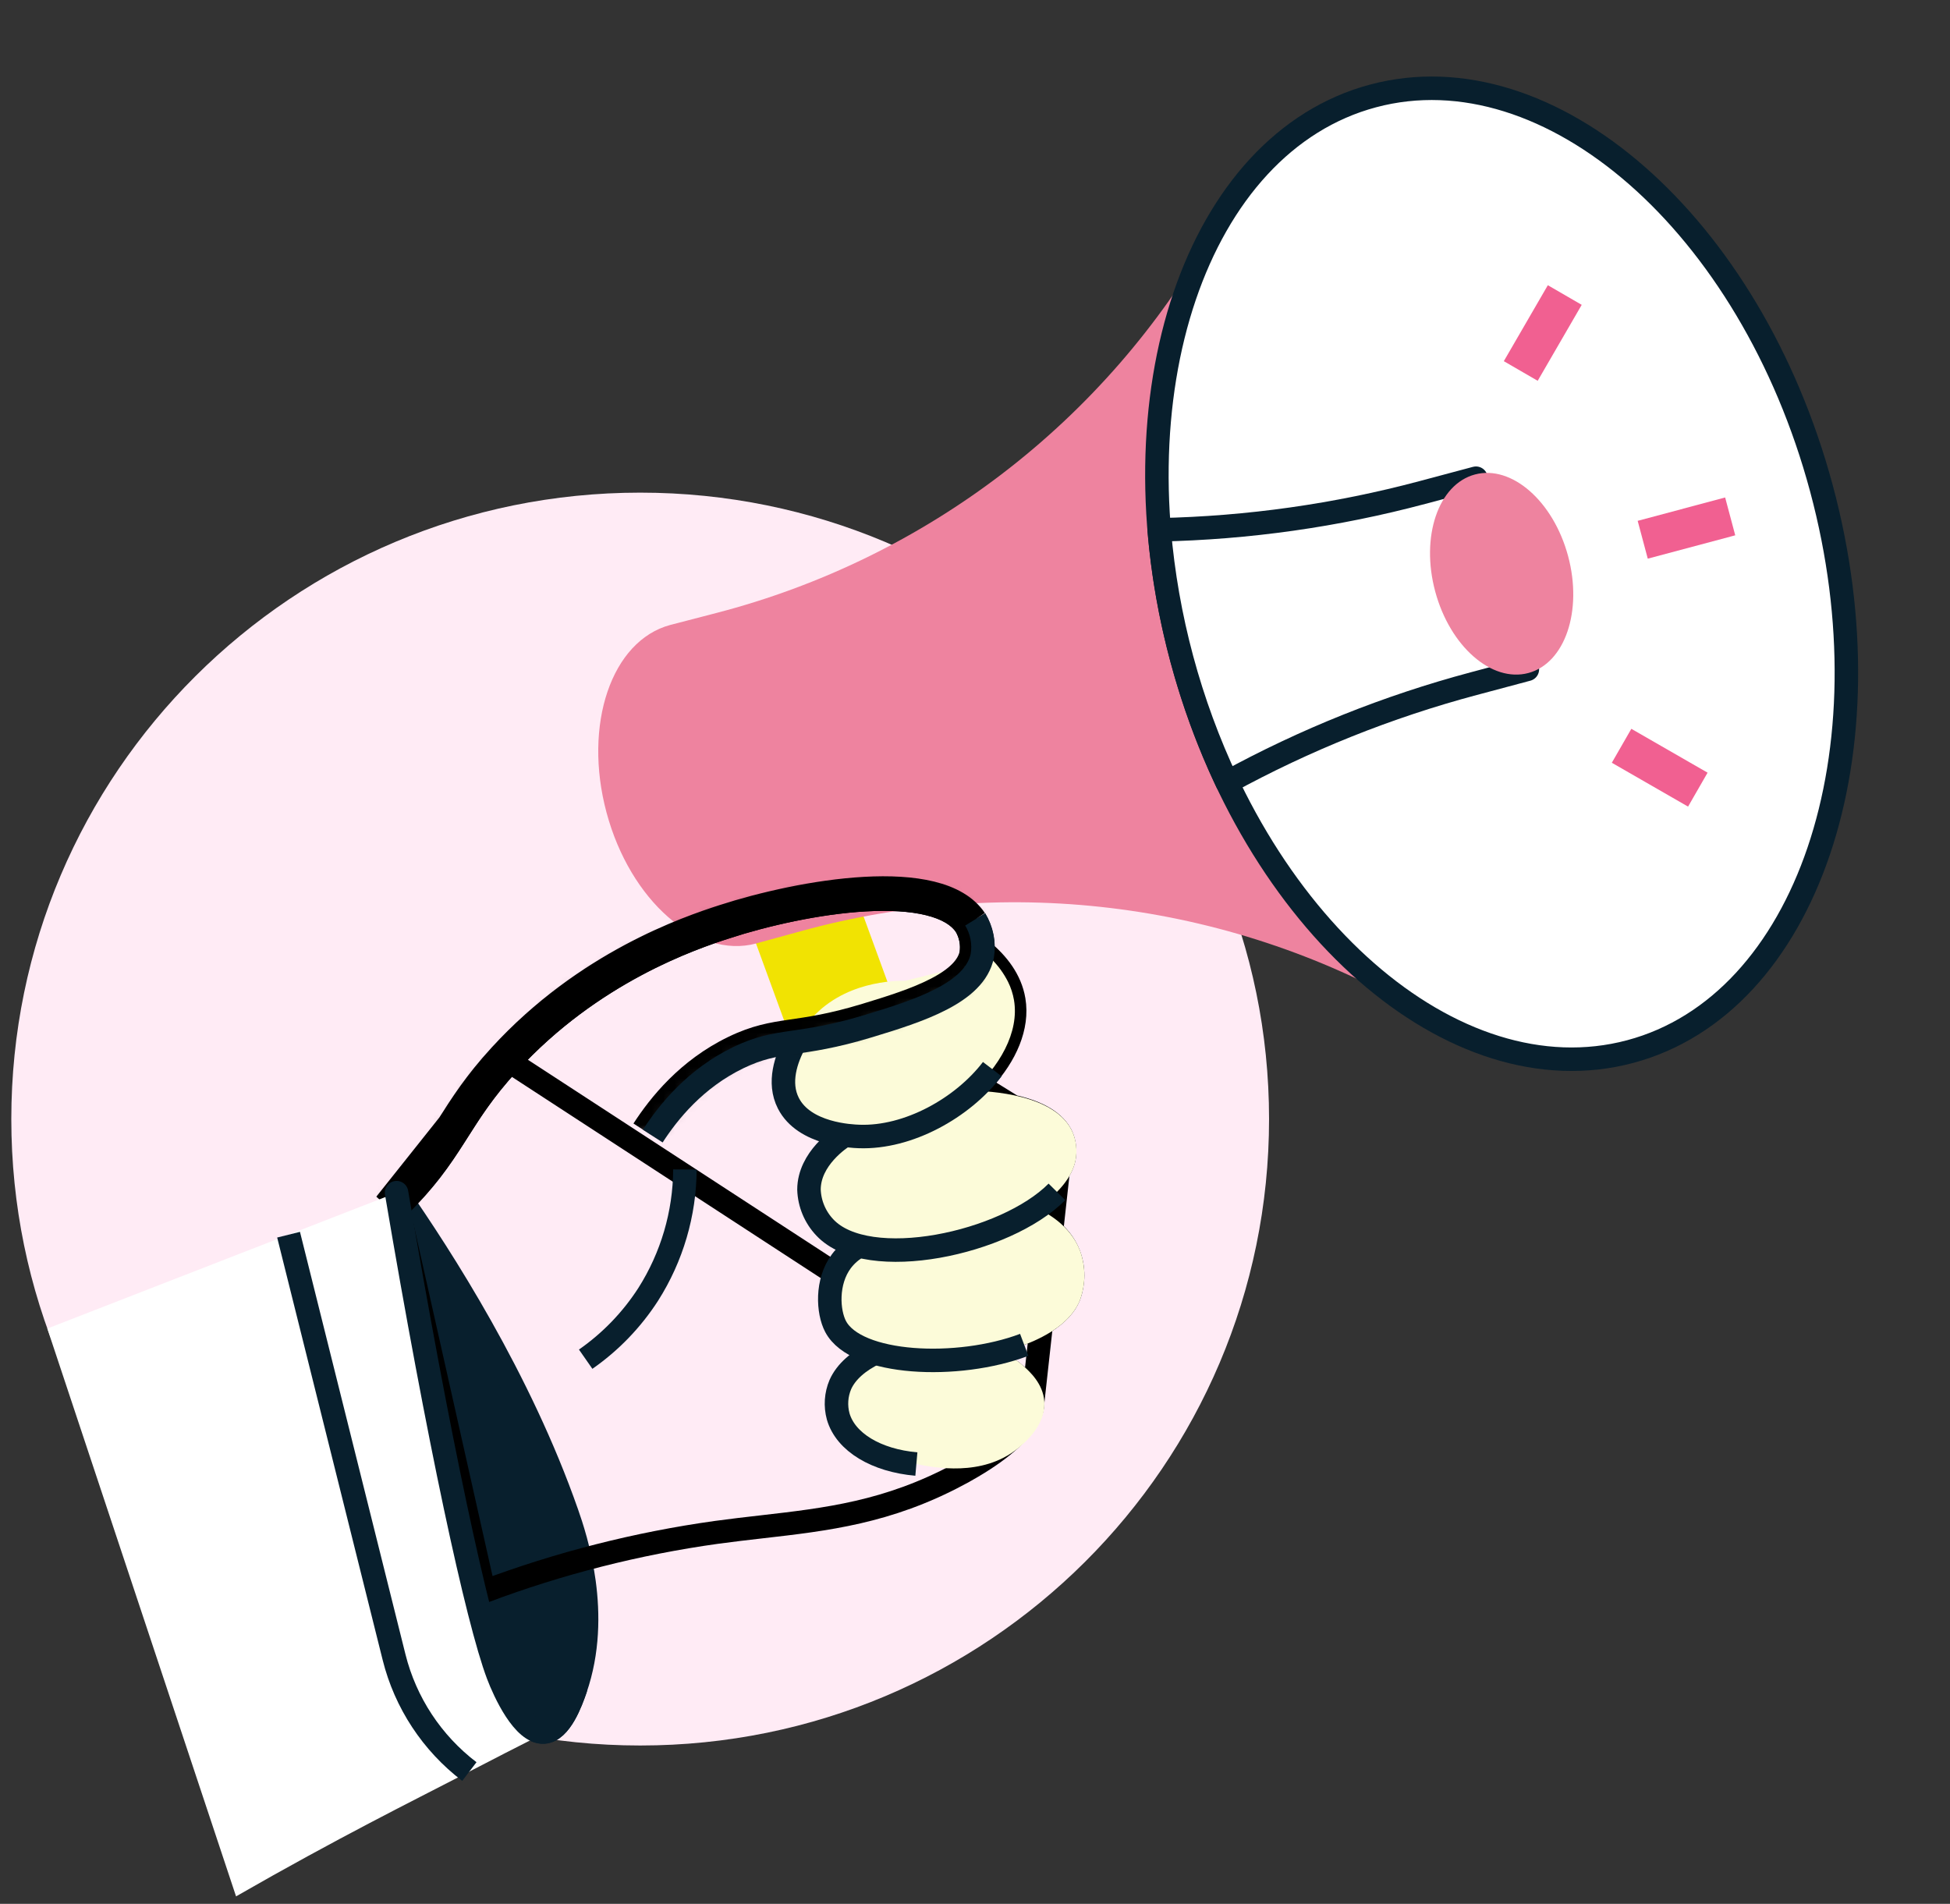 <svg width="169" height="165" viewBox="0 0 169 165" fill="none" xmlns="http://www.w3.org/2000/svg">
<rect x="0" y="0" width="169" height="165" fill="#333333" stroke="none"/>
<path d="M55.483 151.275C85.584 151.275 109.985 126.969 109.985 96.985C109.985 67.001 85.584 42.695 55.483 42.695C25.382 42.695 0.98 67.001 0.98 96.985C0.98 126.969 25.382 151.275 55.483 151.275Z" fill="#FFEBF5"/>
<path d="M73.826 76.644L64.838 79.903L72.638 101.249L81.625 97.99L73.826 76.644Z" fill="#F1E302"/>
<path d="M105.03 20.204C99.973 29.596 98.674 43.169 102.428 57.123C106.182 71.076 114.119 82.184 123.213 87.798C115.197 83.084 106.311 80.024 97.084 78.8C87.857 77.576 78.477 78.214 69.503 80.675L65.538 81.763L65.52 81.77C60.418 83.132 54.619 78.054 52.569 70.431C50.518 62.809 52.991 55.523 58.094 54.161L58.113 54.156L62.092 53.123C71.1 50.785 79.544 46.666 86.921 41.01C94.297 35.354 100.455 28.277 105.029 20.2L105.03 20.204Z" fill="#EE839F"/>
<path d="M141.282 91.136C156.589 87.051 164.01 65.198 157.858 42.327C151.706 19.456 134.31 4.227 119.003 8.313C103.696 12.398 96.275 34.251 102.427 57.122C108.579 79.993 125.975 95.222 141.282 91.136Z" fill="white" stroke="#081F2D" stroke-width="2.036" stroke-miterlimit="10"/>
<path d="M132.371 58.008L127.727 59.248C120.282 61.235 113.105 64.108 106.351 67.806C103.098 60.916 101.104 53.504 100.463 45.916C108.169 45.756 115.827 44.671 123.272 42.684L127.918 41.444L132.371 58.008Z" fill="white" stroke="#081F2D" stroke-width="2.036" stroke-linejoin="round"/>
<path d="M132.456 58.328C135.636 57.479 137.178 52.939 135.9 48.188C134.622 43.436 131.008 40.273 127.828 41.121C124.648 41.97 123.106 46.51 124.385 51.261C125.663 56.013 129.276 59.176 132.456 58.328Z" fill="#EE839F"/>
<path d="M142.369 46.777L149.95 44.754" stroke="#F16091" stroke-width="3.393" stroke-miterlimit="10"/>
<path d="M140.537 64.634L147.145 68.435" stroke="#F16091" stroke-width="3.393" stroke-miterlimit="10"/>
<path d="M131.799 32.152L135.614 25.569" stroke="#F16091" stroke-width="3.393" stroke-miterlimit="10"/>
<path d="M49.137 131.149C49.879 133.27 52.102 139.917 49.868 146.374C49.494 147.453 48.583 150.005 47.14 150.106C45.37 150.23 43.724 146.622 43.166 145.148C41.37 140.407 37.986 124.739 34.369 103.363C38.288 108.995 45.062 119.501 49.137 131.149Z" fill="#081F2D" stroke="#081F2D" stroke-width="2.036" stroke-linecap="round" stroke-linejoin="round"/>
<path d="M43.341 91.468C50.753 83.374 59.587 80.393 62.646 79.401C69.323 77.237 81.43 75.045 84.523 79.683M43.341 91.468L89.51 121.546L89.51 121.551C89.517 121.666 89.558 122.292 88.847 123.321C88.097 124.405 86.488 125.97 83.046 127.806L83.046 127.807C76.929 131.074 71.651 131.679 66.018 132.324C64.734 132.471 63.432 132.62 62.097 132.803L62.095 132.803C55.213 133.763 48.46 135.482 41.961 137.926L34.495 104.657C36.924 102.254 38.208 100.355 39.408 98.478C39.515 98.311 39.621 98.144 39.727 97.977C40.859 96.198 41.987 94.426 44.078 92.143L44.078 92.143C51.31 84.246 59.938 81.33 62.954 80.352L62.646 79.401L62.954 80.352C66.236 79.288 70.845 78.222 74.984 77.99C77.056 77.873 78.958 77.969 80.499 78.349C82.037 78.728 83.095 79.359 83.678 80.218M43.341 91.468C41.188 93.817 40.02 95.654 38.885 97.438M43.341 91.468L38.885 97.438M84.523 79.683L83.666 80.197C83.67 80.204 83.674 80.211 83.678 80.218M84.523 79.683L83.691 80.237C83.687 80.231 83.682 80.224 83.678 80.218M84.523 79.683C85.021 80.512 85.252 81.472 85.187 82.436C86.442 83.482 87.582 84.893 87.879 86.676C88.268 88.989 87.161 91.462 85.258 93.545C84.74 93.518 84.377 93.52 84.256 93.523L84.275 94.522L84.947 95.263C85.192 95.041 85.431 94.81 85.662 94.573L92.048 98.538M83.678 80.218C84.062 80.868 84.24 81.617 84.19 82.369L84.155 82.878L84.547 83.204C85.708 84.173 86.651 85.389 86.892 86.84L86.893 86.842C87.262 89.04 85.982 91.626 83.603 93.782L81.626 95.574L84.294 95.522C84.53 95.518 86.223 95.512 88.019 95.937C89.879 96.378 91.473 97.189 92.048 98.538M92.048 98.538C92.274 99.107 92.339 99.726 92.236 100.329C92.02 101.473 91.025 102.715 89.308 103.88L87.806 104.899L89.469 105.624C90.04 105.873 91.918 106.77 92.662 108.749C93.087 109.905 93.085 111.175 92.657 112.33C92.339 113.13 91.642 113.89 90.574 114.567C89.507 115.242 88.138 115.79 86.605 116.185L83.916 116.878L86.429 118.059C87.022 118.337 87.57 118.704 88.053 119.145C88.621 119.673 89.441 120.477 89.51 121.545L92.048 98.538ZM38.885 97.438C37.537 99.556 36.238 101.599 33.397 104.332L38.885 97.438Z" stroke="black" stroke-width="2"/>
<path d="M50.758 117.795C52.914 116.293 54.755 114.385 56.177 112.179C58.235 108.938 59.338 105.187 59.36 101.353" stroke="#081F2D" stroke-width="2.036" stroke-miterlimit="10"/>
<path d="M79.424 126.883C77.874 126.575 73.525 125.711 72.649 122.76C72.399 121.842 72.465 120.866 72.836 119.99C74.684 115.865 84.385 114.4 88.732 118.413C89.182 118.828 90.416 119.9 90.509 121.485C90.633 123.575 88.703 125.13 88.191 125.542C85.12 128.016 80.959 127.188 79.424 126.883Z" fill="#FCFBD9"/>
<path d="M74.463 107.98C73.862 108.303 73.339 108.751 72.928 109.293C71.64 111.037 71.733 113.664 72.423 114.967C74.916 119.674 91.264 118.572 93.594 112.688C94.104 111.303 94.108 109.784 93.604 108.397C92.731 106.098 90.559 105.044 89.871 104.71C84.63 102.167 78.536 105.651 74.463 107.98Z" fill="#FCFBD9"/>
<path d="M73.218 98.386C71.892 99.488 70.142 100.985 70.115 103.091C70.094 104.842 71.276 106.151 71.497 106.384C75.941 111.106 92.096 106.547 93.227 100.507C93.369 99.716 93.282 98.902 92.976 98.158C91.535 94.777 85.601 94.569 84.277 94.522C83.803 94.505 78.031 94.388 73.218 98.386Z" fill="#FCFBD9"/>
<path d="M78.444 85.004C77.668 84.991 73.041 84.984 70.129 88.504C69.806 88.896 66.809 92.618 68.327 95.608C69.704 98.32 73.803 98.47 74.465 98.494C81.073 98.736 88.814 92.25 87.88 86.677C87.786 86.128 87.613 85.595 87.366 85.096C86.999 84.368 86.518 83.704 85.941 83.127" fill="#FCFBD9"/>
<path d="M79.419 126.883C75.94 126.578 73.289 124.988 72.644 122.761C72.393 121.842 72.459 120.867 72.831 119.99C73.337 118.861 74.43 117.932 75.841 117.259" stroke="#081F2D" stroke-width="2.036" stroke-miterlimit="10"/>
<path d="M74.46 107.98C73.86 108.304 73.337 108.752 72.926 109.294C71.586 111.086 71.751 113.703 72.421 114.968C74.197 118.321 83.005 118.726 88.766 116.553" stroke="#081F2D" stroke-width="2.036" stroke-miterlimit="10"/>
<path d="M73.214 98.387C72.805 98.646 70.124 100.403 70.111 103.091C70.151 104.32 70.642 105.491 71.491 106.384C75.215 110.341 87.16 107.781 91.601 103.294" stroke="#081F2D" stroke-width="2.036" stroke-miterlimit="10"/>
<path d="M68.915 90.311C68.127 91.755 67.412 93.813 68.323 95.607C69.7 98.318 73.799 98.469 74.462 98.493C78.706 98.648 83.418 96.029 85.998 92.656" stroke="#081F2D" stroke-width="2.036" stroke-miterlimit="10"/>
<mask id="path-21-inside-1_1185_119" fill="white">
<path d="M56.578 98.457C57.935 96.363 60.261 93.467 63.993 91.662C67.555 89.939 69.116 90.798 75.306 88.915C79.621 87.603 84.488 86.062 85.136 82.828C85.313 81.739 85.095 80.624 84.521 79.681C81.43 75.044 69.323 77.235 62.647 79.401C59.585 80.393 50.753 83.376 43.342 91.465C38.629 96.609 38.631 99.299 33.398 104.329"/>
</mask>
<path d="M63.993 91.662L63.122 89.862L63.122 89.862L63.993 91.662ZM75.306 88.915L74.724 87.002L74.724 87.002L75.306 88.915ZM85.136 82.828L87.097 83.221L87.105 83.185L87.11 83.149L85.136 82.828ZM84.521 79.681L86.229 78.641L86.208 78.606L86.185 78.572L84.521 79.681ZM62.647 79.401L63.263 81.304L63.264 81.303L62.647 79.401ZM43.342 91.465L44.817 92.816L44.817 92.816L43.342 91.465ZM58.257 99.545C59.514 97.604 61.594 95.044 64.864 93.463L63.122 89.862C58.928 91.89 56.357 95.121 54.9 97.37L58.257 99.545ZM64.864 93.463C66.366 92.736 67.404 92.555 68.954 92.327C70.582 92.089 72.643 91.816 75.888 90.829L74.724 87.002C71.78 87.897 69.965 88.136 68.374 88.37C66.706 88.614 65.183 88.865 63.122 89.862L64.864 93.463ZM75.888 90.829C78.011 90.183 80.488 89.421 82.517 88.368C84.485 87.347 86.586 85.771 87.097 83.221L83.175 82.434C83.038 83.119 82.382 83.931 80.675 84.817C79.029 85.671 76.916 86.335 74.724 87.002L75.888 90.829ZM87.11 83.149C87.364 81.589 87.051 79.99 86.229 78.641L82.813 80.722C83.139 81.257 83.263 81.89 83.162 82.506L87.11 83.149ZM86.185 78.572C85.025 76.832 83.142 75.909 81.217 75.435C79.276 74.956 77.045 74.868 74.816 74.993C70.351 75.244 65.481 76.379 62.03 77.499L63.264 81.303C66.489 80.257 71.011 79.213 75.041 78.987C77.06 78.873 78.852 78.971 80.259 79.318C81.682 79.669 82.471 80.212 82.857 80.791L86.185 78.572ZM62.031 77.498C58.882 78.519 49.639 81.632 41.867 90.114L44.817 92.816C51.868 85.12 60.289 82.267 63.263 81.304L62.031 77.498ZM41.867 90.114C39.377 92.832 38.113 94.933 36.88 96.862C35.681 98.738 34.471 100.524 32.012 102.887L34.785 105.771C37.559 103.104 38.964 101.03 40.25 99.017C41.503 97.057 42.594 95.242 44.817 92.816L41.867 90.114Z" fill="black" mask="url(#path-21-inside-1_1185_119)"/>
<path d="M56.574 98.458C57.931 96.363 60.257 93.468 63.989 91.662C67.551 89.939 69.112 90.798 75.302 88.916C79.616 87.604 84.484 86.062 85.134 82.828C85.311 81.74 85.093 80.624 84.519 79.682" stroke="#081F2D" stroke-width="2.036" stroke-miterlimit="10"/>
<path d="M4.102 115.14L20.458 164.35C29.367 159.236 35.782 156.072 39.974 153.898C42.513 152.58 45.042 151.284 47.562 150.009C47.543 150.015 47.484 150.034 47.421 150.05C47.371 150.067 47.32 150.08 47.268 150.088C47.225 150.097 47.182 150.103 47.139 150.104C45.372 150.23 43.726 146.624 43.166 145.148C41.37 140.408 37.986 124.741 34.368 103.365L4.102 115.14Z" fill="white"/>
<path d="M40.678 153.533C37.438 151.061 35.138 147.567 34.153 143.622L25.01 107.005" stroke="#081F2D" stroke-width="2.036" stroke-miterlimit="10"/>
<path d="M49.868 146.374C49.494 147.453 48.583 150.005 47.14 150.106C45.37 150.23 43.724 146.622 43.166 145.148C41.37 140.407 37.986 124.739 34.369 103.363" stroke="#081F2D" stroke-width="2.036" stroke-linecap="round" stroke-linejoin="round"/>
</svg>
